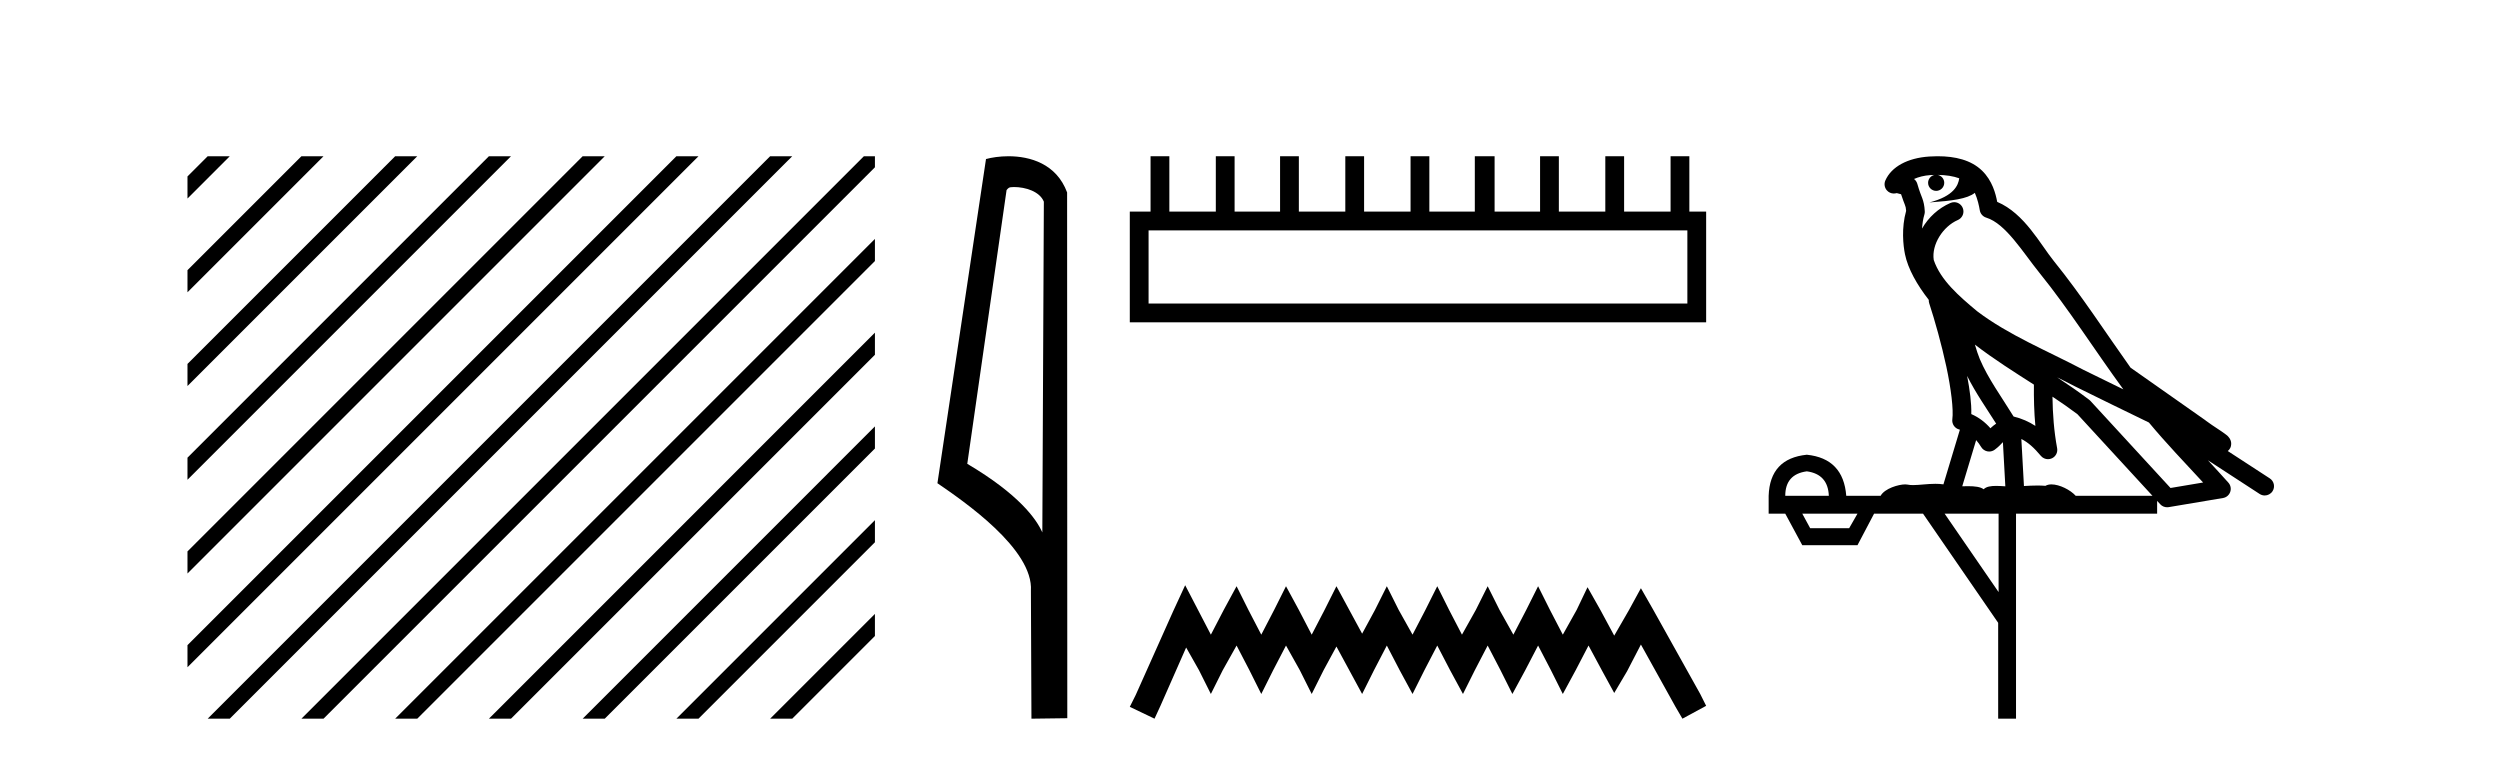 <?xml version='1.0' encoding='UTF-8' standalone='yes'?><svg xmlns='http://www.w3.org/2000/svg' xmlns:xlink='http://www.w3.org/1999/xlink' width='135.0' height='41.0' ><path d='M 11.215 8.437 L 10.124 9.528 L 10.124 10.721 L 12.11 8.735 L 12.408 8.437 ZM 16.277 8.437 L 10.124 14.59 L 10.124 14.59 L 10.124 15.783 L 17.172 8.735 L 17.47 8.437 ZM 21.339 8.437 L 10.124 19.652 L 10.124 19.652 L 10.124 20.845 L 10.124 20.845 L 22.234 8.735 L 22.532 8.437 ZM 26.401 8.437 L 10.124 24.714 L 10.124 24.714 L 10.124 25.907 L 10.124 25.907 L 27.296 8.735 L 27.594 8.437 ZM 31.463 8.437 L 10.124 29.776 L 10.124 29.776 L 10.124 30.969 L 10.124 30.969 L 32.358 8.735 L 32.656 8.437 ZM 36.525 8.437 L 10.124 34.838 L 10.124 34.838 L 10.124 36.031 L 10.124 36.031 L 37.42 8.735 L 37.719 8.437 ZM 41.587 8.437 L 11.513 38.511 L 11.513 38.511 L 11.215 38.809 L 12.408 38.809 L 42.482 8.735 L 42.781 8.437 ZM 46.65 8.437 L 16.575 38.511 L 16.575 38.511 L 16.277 38.809 L 17.47 38.809 L 47.246 9.033 L 47.246 8.437 ZM 47.246 12.902 L 21.637 38.511 L 21.637 38.511 L 21.339 38.809 L 22.532 38.809 L 47.246 14.095 L 47.246 12.902 ZM 47.246 17.964 L 26.7 38.511 L 26.7 38.511 L 26.401 38.809 L 27.594 38.809 L 47.246 19.158 L 47.246 17.964 ZM 47.246 23.026 L 31.762 38.511 L 31.463 38.809 L 32.656 38.809 L 47.246 24.22 L 47.246 23.026 ZM 47.246 28.089 L 36.824 38.511 L 36.525 38.809 L 37.719 38.809 L 47.246 29.282 L 47.246 29.282 L 47.246 28.089 ZM 47.246 33.151 L 41.886 38.511 L 41.587 38.809 L 42.781 38.809 L 47.246 34.344 L 47.246 33.151 Z' style='fill:#000000;stroke:none' /><path d='M 54.756 10.1 C 55.381 10.1 56.145 10.34 56.368 10.89 L 56.286 28.751 L 56.286 28.751 C 55.969 28.034 55.028 26.699 52.233 25.046 L 54.355 10.263 C 54.455 10.157 54.452 10.1 54.756 10.1 ZM 56.286 28.751 L 56.286 28.751 C 56.286 28.751 56.286 28.751 56.286 28.751 L 56.286 28.751 L 56.286 28.751 ZM 54.459 8.437 C 53.981 8.437 53.549 8.505 53.244 8.588 L 50.621 26.094 C 52.008 27.044 55.821 29.648 55.669 31.91 L 55.698 38.809 L 57.634 38.783 L 57.624 10.393 C 57.048 8.837 55.617 8.437 54.459 8.437 Z' style='fill:#000000;stroke:none' /><path d='M 91.118 12.441 L 91.118 16.391 L 62.023 16.391 L 62.023 12.441 ZM 62.13 8.437 L 62.13 11.426 L 61.009 11.426 L 61.009 17.405 L 92.132 17.405 L 92.132 11.426 L 91.225 11.426 L 91.225 8.437 L 90.211 8.437 L 90.211 11.426 L 87.702 11.426 L 87.702 8.437 L 86.687 8.437 L 86.687 11.426 L 84.178 11.426 L 84.178 8.437 L 83.164 8.437 L 83.164 11.426 L 80.708 11.426 L 80.708 8.437 L 79.64 8.437 L 79.64 11.426 L 77.185 11.426 L 77.185 8.437 L 76.17 8.437 L 76.17 11.426 L 73.661 11.426 L 73.661 8.437 L 72.647 8.437 L 72.647 11.426 L 70.138 11.426 L 70.138 8.437 L 69.124 8.437 L 69.124 11.426 L 66.668 11.426 L 66.668 8.437 L 65.654 8.437 L 65.654 11.426 L 63.145 11.426 L 63.145 8.437 Z' style='fill:#000000;stroke:none' /><path d='M 63.999 31.602 L 63.358 32.99 L 61.329 37.528 L 61.009 38.169 L 62.344 38.809 L 62.664 38.115 L 64.052 34.966 L 64.746 36.193 L 65.387 37.475 L 66.027 36.193 L 66.775 34.859 L 67.469 36.193 L 68.109 37.475 L 68.75 36.193 L 69.444 34.859 L 70.191 36.193 L 70.832 37.475 L 71.473 36.193 L 72.167 34.912 L 72.861 36.193 L 73.555 37.475 L 74.195 36.193 L 74.889 34.859 L 75.583 36.193 L 76.277 37.475 L 76.918 36.193 L 77.612 34.859 L 78.306 36.193 L 79 37.475 L 79.64 36.193 L 80.334 34.859 L 81.028 36.193 L 81.669 37.475 L 82.363 36.193 L 83.057 34.859 L 83.751 36.193 L 84.392 37.475 L 85.086 36.193 L 85.78 34.859 L 86.527 36.247 L 87.168 37.421 L 87.862 36.247 L 88.609 34.805 L 90.478 38.169 L 90.851 38.809 L 92.132 38.115 L 91.812 37.475 L 89.25 32.884 L 88.609 31.763 L 87.968 32.937 L 87.168 34.325 L 86.42 32.937 L 85.726 31.709 L 85.139 32.937 L 84.392 34.272 L 83.698 32.937 L 83.057 31.656 L 82.416 32.937 L 81.722 34.272 L 80.975 32.937 L 80.334 31.656 L 79.694 32.937 L 78.946 34.272 L 78.252 32.937 L 77.612 31.656 L 76.971 32.937 L 76.277 34.272 L 75.53 32.937 L 74.889 31.656 L 74.249 32.937 L 73.555 34.218 L 72.861 32.937 L 72.167 31.656 L 71.526 32.937 L 70.832 34.272 L 70.138 32.937 L 69.444 31.656 L 68.803 32.937 L 68.109 34.272 L 67.415 32.937 L 66.775 31.656 L 66.081 32.937 L 65.387 34.272 L 64.693 32.937 L 63.999 31.602 Z' style='fill:#000000;stroke:none' /><path d='M 104.631 9.444 C 105.085 9.448 105.483 9.513 105.799 9.628 C 105.746 10.005 105.514 10.588 104.191 10.932 C 105.422 10.843 106.226 10.742 106.641 10.414 C 106.791 10.752 106.873 11.134 106.908 11.353 C 106.939 11.541 107.074 11.696 107.257 11.752 C 108.311 12.075 109.237 13.629 110.126 14.728 C 111.728 16.707 113.114 18.912 114.661 21.026 C 113.947 20.676 113.234 20.326 112.517 19.976 C 110.524 18.928 108.477 18.102 106.769 16.81 C 105.776 15.983 104.792 15.129 104.422 14.04 C 104.295 13.201 104.923 12.229 105.718 11.883 C 105.935 11.792 106.06 11.563 106.018 11.332 C 105.977 11.1 105.781 10.928 105.546 10.918 C 105.538 10.918 105.531 10.918 105.524 10.918 C 105.452 10.918 105.382 10.933 105.316 10.963 C 104.681 11.24 104.136 11.735 103.791 12.342 C 103.808 12.085 103.844 11.822 103.917 11.585 C 103.934 11.529 103.942 11.47 103.938 11.411 C 103.922 11.099 103.869 10.882 103.8 10.698 C 103.731 10.514 103.657 10.35 103.534 9.924 C 103.504 9.821 103.442 9.73 103.358 9.665 C 103.594 9.561 103.89 9.477 104.247 9.454 C 104.319 9.449 104.388 9.449 104.458 9.447 L 104.458 9.447 C 104.263 9.49 104.117 9.664 104.117 9.872 C 104.117 10.112 104.313 10.307 104.553 10.307 C 104.794 10.307 104.989 10.112 104.989 9.872 C 104.989 9.658 104.834 9.481 104.631 9.444 ZM 106.645 18.609 C 107.667 19.396 108.759 20.083 109.831 20.769 C 109.823 21.509 109.841 22.253 109.91 22.999 C 109.561 22.771 109.178 22.6 108.734 22.492 C 108.074 21.42 107.35 20.432 106.907 19.384 C 106.816 19.167 106.73 18.896 106.645 18.609 ZM 106.225 20.299 C 106.686 21.223 107.274 22.054 107.792 22.877 C 107.692 22.944 107.603 23.014 107.531 23.082 C 107.512 23.099 107.502 23.111 107.485 23.128 C 107.2 22.8 106.853 22.534 106.45 22.361 C 106.466 21.773 106.37 21.065 106.225 20.299 ZM 111.086 20.376 L 111.086 20.376 C 111.415 20.539 111.743 20.703 112.064 20.872 C 112.068 20.874 112.073 20.876 112.077 20.878 C 113.394 21.52 114.709 22.18 116.041 22.816 C 116.98 23.947 117.993 24.996 118.968 26.055 C 118.381 26.154 117.795 26.252 117.208 26.351 C 115.766 24.783 114.325 23.216 112.883 21.648 C 112.863 21.626 112.841 21.606 112.817 21.588 C 112.255 21.162 111.672 20.763 111.086 20.376 ZM 106.712 23.766 C 106.81 23.877 106.901 24.001 106.985 24.141 C 107.058 24.261 107.178 24.345 107.315 24.373 C 107.348 24.38 107.382 24.383 107.415 24.383 C 107.52 24.383 107.623 24.35 107.709 24.288 C 107.92 24.135 108.048 23.989 108.157 23.876 L 108.288 26.261 C 108.119 26.25 107.948 26.239 107.788 26.239 C 107.507 26.239 107.259 26.275 107.117 26.42 C 106.948 26.29 106.644 26.253 106.266 26.253 C 106.169 26.253 106.067 26.256 105.961 26.26 L 106.712 23.766 ZM 97.569 25.452 C 98.331 25.556 98.727 25.997 98.757 26.774 L 96.404 26.774 C 96.404 25.997 96.792 25.556 97.569 25.452 ZM 110.833 21.42 L 110.833 21.42 C 111.295 21.727 111.747 22.039 112.179 22.365 C 113.531 23.835 114.882 25.304 116.234 26.774 L 112.089 26.774 C 111.801 26.454 111.214 26.157 110.779 26.157 C 110.656 26.157 110.545 26.181 110.456 26.235 C 110.318 26.223 110.173 26.218 110.024 26.218 C 109.789 26.218 109.542 26.23 109.293 26.245 L 109.153 23.705 L 109.153 23.705 C 109.532 23.898 109.84 24.18 110.208 24.618 C 110.306 24.734 110.448 24.796 110.592 24.796 C 110.664 24.796 110.738 24.78 110.806 24.748 C 111.012 24.651 111.127 24.427 111.085 24.203 C 110.915 23.286 110.846 22.359 110.833 21.42 ZM 100.304 27.738 L 99.855 28.522 L 97.749 28.522 L 97.323 27.738 ZM 107.924 27.738 L 107.924 31.974 L 105.01 27.738 ZM 104.643 8.437 C 104.627 8.437 104.611 8.437 104.594 8.437 C 104.459 8.438 104.322 8.443 104.184 8.452 L 104.183 8.452 C 103.012 8.528 102.133 9.003 101.808 9.749 C 101.733 9.923 101.761 10.125 101.883 10.271 C 101.98 10.387 102.122 10.451 102.268 10.451 C 102.307 10.451 102.345 10.447 102.383 10.438 C 102.413 10.431 102.419 10.427 102.425 10.427 C 102.431 10.427 102.437 10.432 102.475 10.441 C 102.512 10.449 102.574 10.467 102.658 10.489 C 102.749 10.772 102.82 10.942 102.86 11.049 C 102.905 11.17 102.919 11.213 102.931 11.386 C 102.67 12.318 102.772 13.254 102.869 13.729 C 103.03 14.516 103.517 15.378 104.154 16.194 C 104.152 16.255 104.157 16.316 104.177 16.375 C 104.485 17.319 104.845 18.6 105.102 19.795 C 105.359 20.99 105.496 22.136 105.426 22.638 C 105.391 22.892 105.553 23.132 105.802 23.194 C 105.813 23.197 105.823 23.201 105.834 23.203 L 104.945 26.155 C 104.8 26.133 104.654 26.126 104.508 26.126 C 104.075 26.126 103.648 26.195 103.305 26.195 C 103.192 26.195 103.088 26.187 102.996 26.167 C 102.965 26.16 102.926 26.157 102.881 26.157 C 102.523 26.157 101.773 26.375 101.553 26.774 L 99.698 26.774 C 99.594 25.429 98.884 24.69 97.569 24.555 C 96.239 24.69 95.552 25.429 95.507 26.774 L 95.507 27.738 L 96.404 27.738 L 97.323 29.441 L 100.304 29.441 L 101.2 27.738 L 103.844 27.738 L 107.901 33.632 L 107.901 38.809 L 108.865 38.809 L 108.865 27.738 L 116.485 27.738 L 116.485 27.048 C 116.541 27.109 116.597 27.17 116.653 27.23 C 116.749 27.335 116.883 27.392 117.023 27.392 C 117.05 27.392 117.078 27.39 117.105 27.386 C 118.084 27.221 119.063 27.057 120.041 26.893 C 120.222 26.863 120.372 26.737 120.432 26.564 C 120.493 26.392 120.455 26.2 120.333 26.064 C 119.968 25.655 119.597 25.253 119.226 24.854 L 119.226 24.854 L 122.021 26.674 C 122.105 26.729 122.2 26.756 122.294 26.756 C 122.458 26.756 122.619 26.675 122.716 26.527 C 122.867 26.295 122.801 25.984 122.569 25.833 L 120.3 24.356 C 120.348 24.317 120.394 24.268 120.428 24.202 C 120.51 24.047 120.488 23.886 120.461 23.803 C 120.434 23.72 120.405 23.679 120.381 23.647 C 120.288 23.519 120.239 23.498 120.173 23.446 C 120.106 23.395 120.032 23.343 119.952 23.288 C 119.79 23.178 119.604 23.056 119.444 22.949 C 119.284 22.842 119.134 22.73 119.129 22.726 C 119.113 22.711 119.097 22.698 119.079 22.686 C 117.741 21.745 116.403 20.805 115.066 19.865 C 115.061 19.862 115.057 19.86 115.052 19.857 C 113.693 17.95 112.407 15.95 110.907 14.096 C 110.176 13.194 109.324 11.524 107.849 10.901 C 107.767 10.459 107.584 9.754 107.033 9.217 C 106.437 8.638 105.576 8.437 104.643 8.437 Z' style='fill:#000000;stroke:none' /></svg>